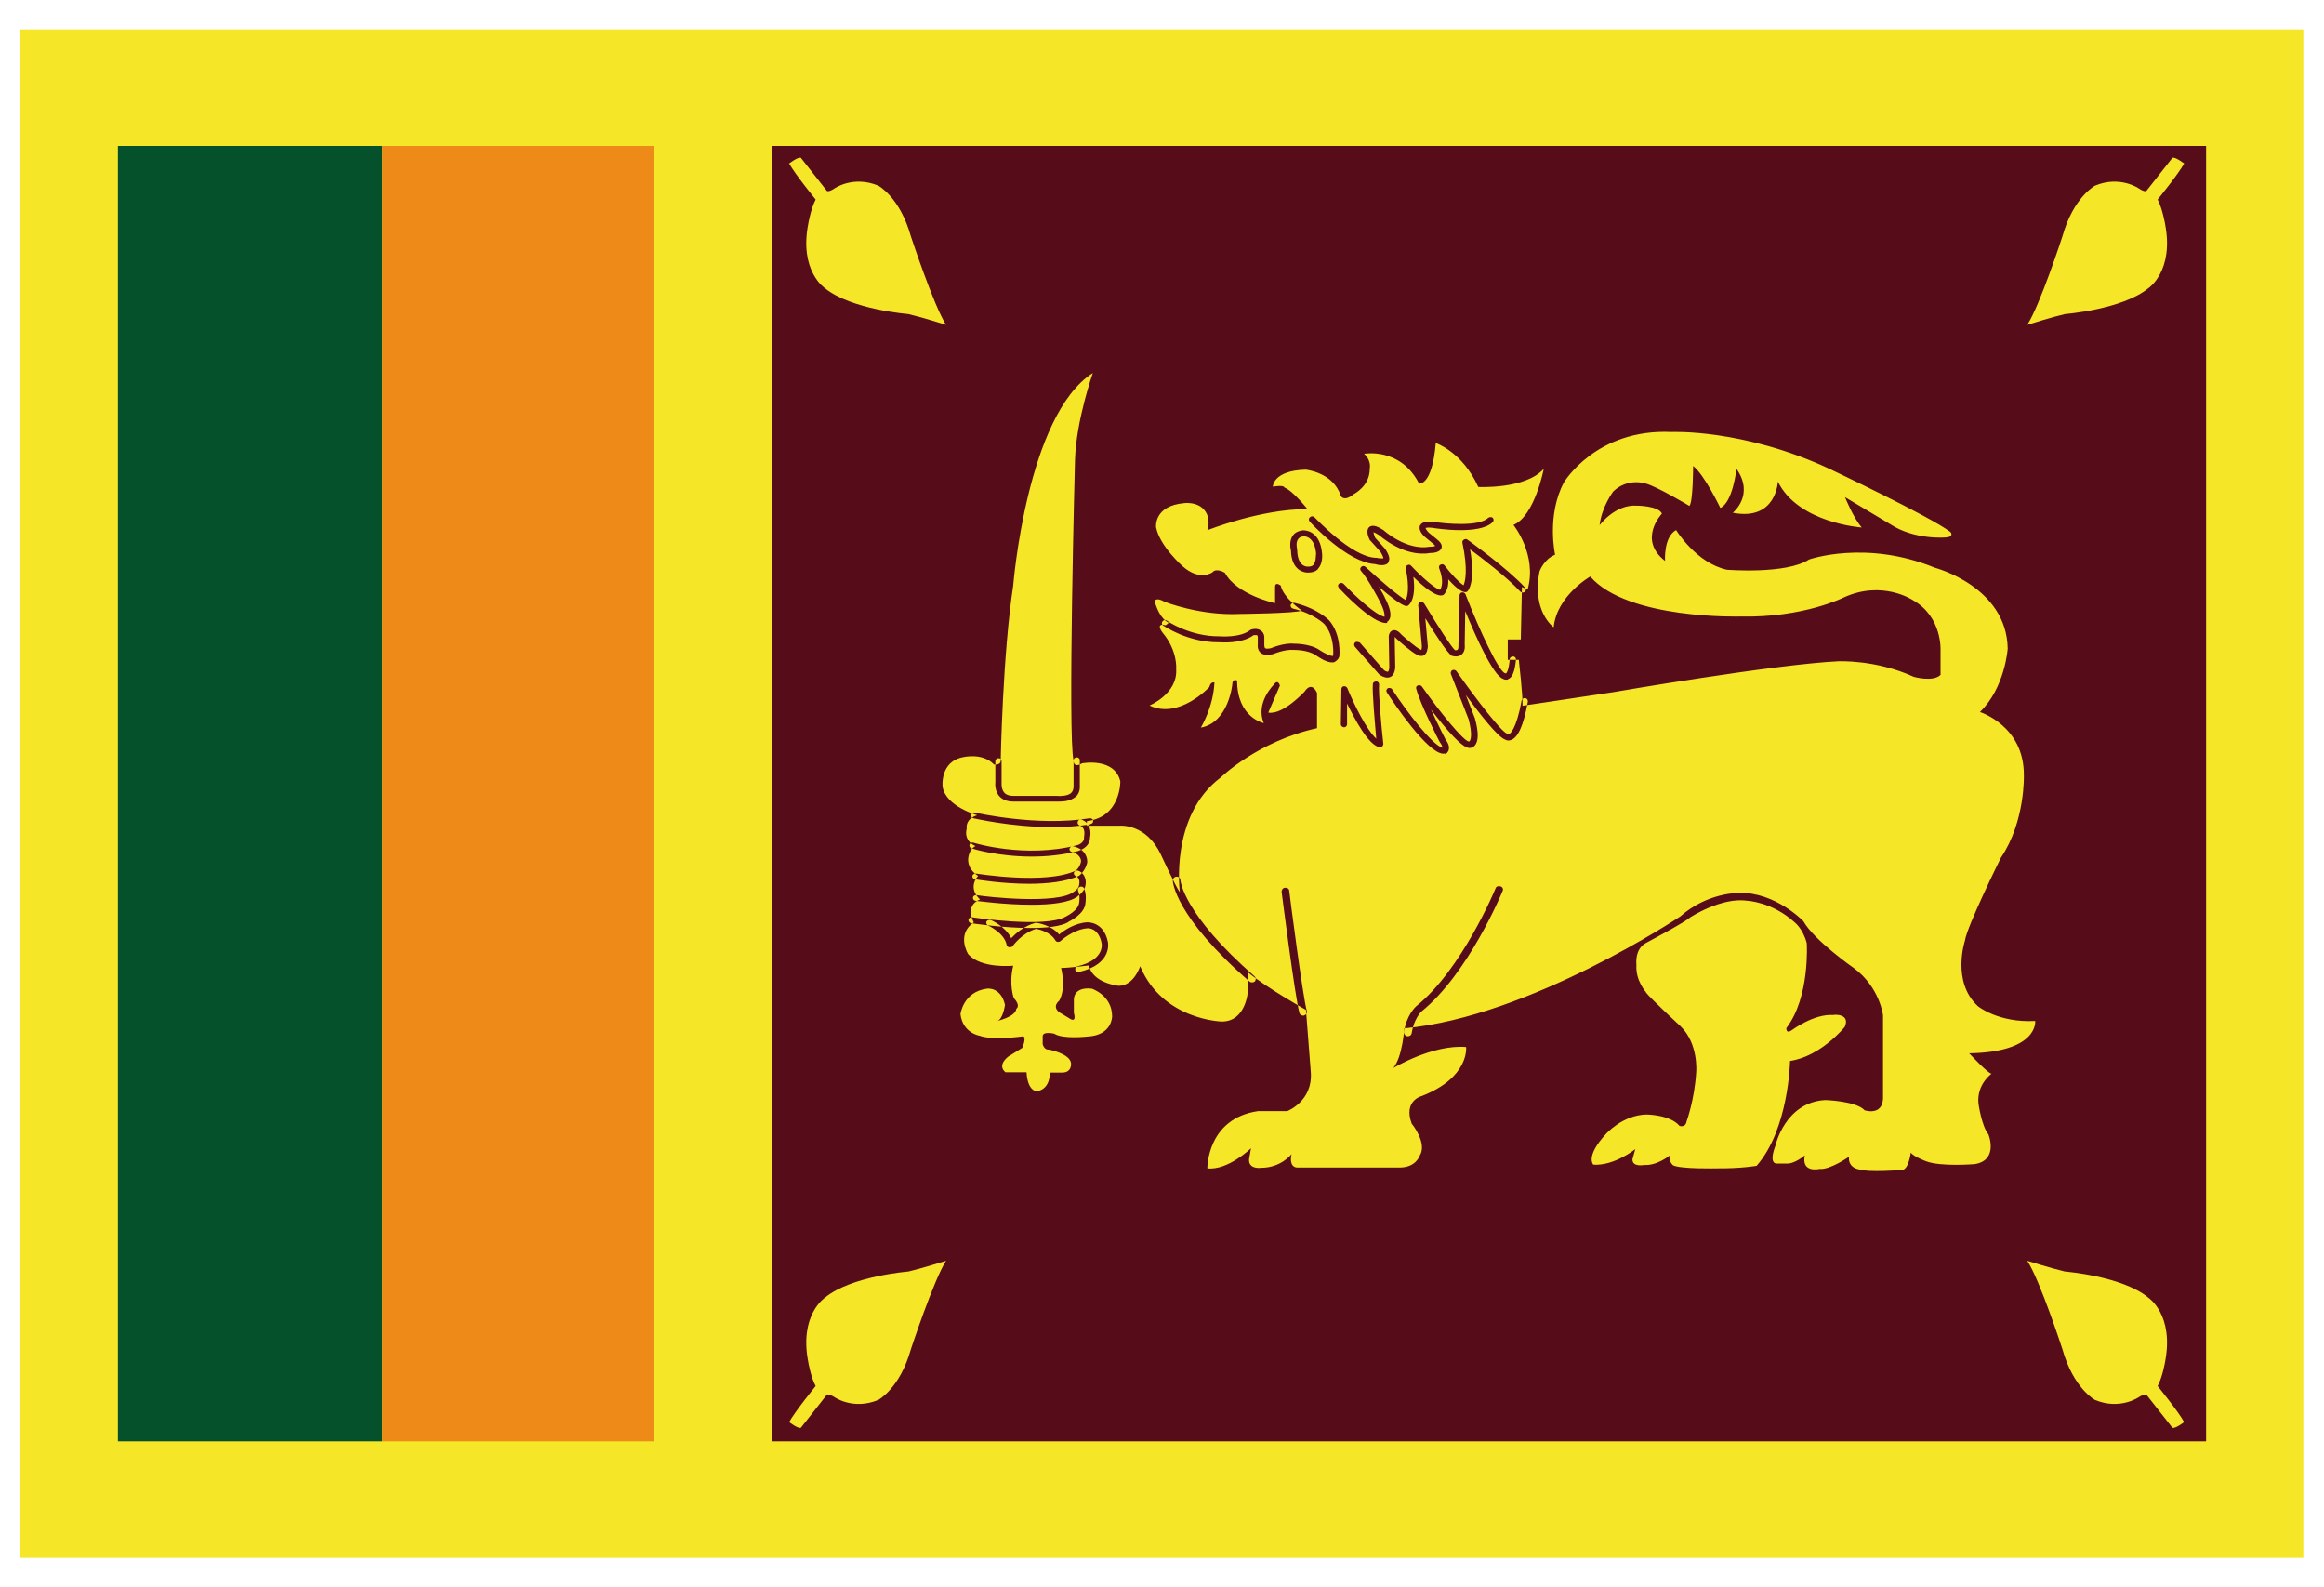 <?xml version="1.0" encoding="UTF-8"?>
<svg id="_レイヤー_2" data-name="レイヤー 2" xmlns="http://www.w3.org/2000/svg" viewBox="0 0 82 56">
  <defs>
    <style>
      .cls-1 {
        fill: none;
      }

      .cls-2 {
        fill: #f5e727;
      }

      .cls-3 {
        fill: #04512c;
      }

      .cls-4 {
        fill: #570c19;
      }

      .cls-5 {
        fill: #ee8a17;
      }
    </style>
  </defs>
  <g id="_レイヤー_1-2" data-name="レイヤー 1">
    <g>
      <rect class="cls-1" width="82" height="56"/>
      <g>
        <rect class="cls-2" x=".72" y="1.04" width="80.55" height="53.92"/>
        <g>
          <path class="cls-4" d="M27.25,50.85V5.15h50.59v45.7H27.25"/>
          <path class="cls-3" d="M4.16,50.85V5.15h9.33v45.7H4.16"/>
          <path class="cls-5" d="M13.49,50.85V5.15h9.58v45.7h-9.58"/>
        </g>
        <g>
          <path class="cls-2" d="M27.83,5.78s.33-.26.43-.21l.92,1.17s.07.04.26-.09c0,0,.66-.47,1.55-.1,0,0,.76.4,1.15,1.79,0,0,.8,2.43,1.24,3.12,0,0-.89-.28-1.33-.38,0,0-2.02-.16-2.94-.91,0,0-.92-.6-.59-2.28,0,0,.09-.53.26-.85,0,0-.74-.91-.94-1.28Z"/>
          <path class="cls-2" d="M77.08,5.78s-.33-.26-.43-.21l-.92,1.17s-.07.04-.26-.09c0,0-.67-.47-1.55-.1,0,0-.76.4-1.15,1.79,0,0-.79,2.43-1.24,3.12,0,0,.89-.28,1.33-.38,0,0,2.02-.16,2.94-.91,0,0,.92-.6.59-2.28,0,0-.09-.53-.26-.85,0,0,.74-.91.94-1.28Z"/>
          <path class="cls-2" d="M27.83,50.16s.33.26.43.21l.92-1.17s.07-.03.26.09c0,0,.66.47,1.55.1,0,0,.76-.4,1.15-1.79,0,0,.8-2.43,1.24-3.12,0,0-.89.28-1.33.38,0,0-2.02.16-2.94.92,0,0-.92.6-.59,2.28,0,0,.09.53.26.84,0,0-.74.91-.94,1.28Z"/>
          <path class="cls-2" d="M77.08,50.16s-.33.26-.43.21l-.92-1.17s-.07-.03-.26.09c0,0-.67.47-1.55.1,0,0-.76-.4-1.15-1.79,0,0-.79-2.43-1.24-3.12,0,0,.89.28,1.33.38,0,0,2.02.16,2.94.92,0,0,.92.6.59,2.28,0,0-.09.53-.26.84,0,0,.74.91.94,1.28Z"/>
          <path class="cls-2" d="M42.62,18.7s1.85-.74,3.51-.74c0,0-.5-.64-.81-.76,0,0,0-.1-.41-.03,0,0,0-.57,1.16-.6,0,0,.98.09,1.24.93,0,0,.11.22.46-.07,0,0,.57-.28.56-.9,0,0,.07-.28-.2-.52,0,0,1.28-.24,1.94,1.05,0,0,.46.1.59-1.43,0,0,.94.31,1.5,1.55,0,0,1.66.09,2.31-.64,0,0-.32,1.67-1.07,1.98,0,0,.85,1.05.5,2.28l-.2-.09-.04,1.85h-.46v.72h.39s.15,1.31.13,1.62l3.2-.48s5.68-.98,7.93-1.09c0,0,1.33-.07,2.68.55,0,0,.68.19.94-.07v-.86s.07-1.19-.98-1.78c0,0-1.07-.72-2.44-.09,0,0-1.43.72-3.63.67,0,0-3.98.12-5.31-1.41,0,0-1.18.67-1.29,1.79,0,0-.78-.55-.5-1.97,0,0,.15-.43.55-.59,0,0-.31-1.38.31-2.55,0,0,1.13-1.9,3.79-1.78,0,0,2.55-.12,5.6,1.31,0,0,3.53,1.67,4.25,2.22,0,0,.15.17-.17.19,0,0-1.09.1-1.96-.47l-1.59-.95s.28.71.59,1.07c0,0-2.24-.15-2.96-1.62,0,0-.05,1.4-1.59,1.1,0,0,.78-.62.13-1.55,0,0-.13,1.19-.57,1.38,0,0-.57-1.19-.96-1.48,0,0,0,1.26-.13,1.41,0,0-1.15-.69-1.54-.79,0,0-.63-.22-1.15.28,0,0-.41.55-.48,1.19,0,0,.54-.74,1.31-.69,0,0,.76,0,.89.28,0,0-.87.91.11,1.67,0,0-.06-.84.39-1.09,0,0,.7,1.16,1.79,1.4,0,0,2.09.17,2.9-.36,0,0,2-.71,4.44.29,0,0,2.53.66,2.57,2.85,0,0-.09,1.38-.98,2.24,0,0,1.55.48,1.55,2.21,0,0,.06,1.64-.81,2.93,0,0-1.2,2.42-1.27,2.93,0,0-.48,1.45.46,2.31,0,0,.72.59,2.02.52,0,0,.13,1.1-2.33,1.14,0,0,.67.72.79.72,0,0-.54.38-.46,1.07,0,0,.11.78.35,1.07,0,0,.37.91-.48,1.05,0,0-1.2.1-1.72-.1,0,0-.46-.17-.54-.31,0,0-.07.6-.31.62,0,0-1.2.09-1.5-.02,0,0-.41-.04-.37-.45,0,0-.67.47-1.04.43,0,0-.65.16-.52-.48,0,0-.35.31-.65.29h-.33s-.31.05-.06-.62c0,0,.33-1.54,1.76-1.62,0,0,1.09.03,1.39.36,0,0,.61.21.65-.4v-2.95s-.11-.98-1.02-1.66c0,0-1.41-.98-1.79-1.66,0,0-.98-1.03-2.27-1,0,0-1.11-.02-2.07.83,0,0-5.29,3.54-9.74,3.95,0,0-.06,1-.39,1.4,0,0,1.39-.84,2.57-.74,0,0,.13,1.07-1.57,1.73,0,0-.65.16-.35.97,0,0,.57.69.28,1.14,0,0-.13.4-.68.41h-3.64s-.3.02-.2-.47c0,0-.37.48-1.07.48,0,0-.44.07-.43-.29l.07-.4s-.81.79-1.54.71c0,0-.02-1.76,1.79-2.02h1.03s.91-.35.83-1.38l-.17-2.19s-1.39-.78-2.05-1.33v.67s-.06,1.07-.92,1.07c0,0-2.09-.05-2.88-1.95,0,0-.22.69-.76.69,0,0-.92-.09-1.05-.72,0,0-.7.09-.98.09,0,0,.19.72-.07,1.16,0,0-.26.19,0,.4l.35.21s.28.22.17-.19v-.45s-.04-.47.63-.4c0,0,.72.23.72.98,0,0,0,.67-.87.71,0,0-.87.1-1.17-.1,0,0-.41-.1-.41.09v.28s.05.21.22.19c0,0,.74.14.78.48,0,0,.04.33-.31.33h-.44s.04.57-.45.66c0,0-.33.02-.37-.67h-.74s-.32-.21.09-.55l.5-.31s.15-.33.04-.41c0,0-1.07.16-1.55-.02,0,0-.59-.09-.67-.76,0,0,.09-.79.94-.9,0,0,.48-.07.63.57,0,0-.07.53-.28.57,0,0,.65-.14.68-.43,0,0,.17-.1-.09-.38,0,0-.18-.48-.02-1.14,0,0-1.13.12-1.59-.41,0,0-.43-.69.2-1.12,0,0-.35-.57.22-.81,0,0-.46-.36-.07-.83,0,0-.35-.19-.35-.57,0,0,0-.35.26-.48,0,0-.43-.16-.31-.62,0,0-.07-.33.37-.47,0,0-1.11-.31-1.22-1,0,0-.11-.9.74-1.05,0,0,.67-.16,1.07.26,0,0,.26.05.24-.17,0,0,.07-3.71.44-6.14,0,0,.48-6.02,2.81-7.5,0,0-.59,1.67-.63,3.07,0,0-.26,9.78-.05,10.6,0,0-.02.29.3.1,0,0,1.15-.22,1.35.64,0,0,.02,1.26-1.18,1.4v.16h1.18s.91-.07,1.42,1c0,0,.54,1.17.68,1.35,0,0-.37-2.69,1.44-4.05,0,0,1.31-1.28,3.4-1.74v-1.24s-.17-.45-.44-.05c0,0-.76.83-1.28.74l.41-.95s-.06-.26-.22-.03c0,0-.65.64-.35,1.35,0,0-.94-.19-.94-1.5,0,0-.17-.09-.17.14,0,0-.13,1.34-1.11,1.52,0,0,.44-.71.48-1.59,0,0-.13-.05-.18.16,0,0-1.07,1.15-2.11.65,0,0,1-.41.94-1.29,0,0,.06-.64-.48-1.28,0,0-.28-.36.11-.26l.11-.09s-.31-.09-.5-.76c0,0,.04-.16.35.02,0,0,1.26.5,2.66.43,0,0,2-.02,2.18-.12,0,0-.65-.45-.74-.88,0,0-.2-.16-.2.05v.57s-1.35-.29-1.77-1.07c0,0-.3-.19-.44-.02,0,0-.44.33-1.05-.21,0,0-.81-.71-.94-1.38,0,0-.09-.76,1-.85,0,0,.65-.09.83.48,0,0,.06.28-.02.47ZM49.81,36.46c.07-.51.34-.77.34-.77h0c1.65-1.33,2.82-4.14,2.87-4.26.03-.06,0-.14-.08-.16-.07-.02-.15,0-.17.07-.01.03-1.19,2.87-2.8,4.16-.01.01-.35.31-.43.92,0,.07.04.13.12.14,0,0,.01,0,.02,0,.07,0,.12-.05.13-.11ZM46.02,35.82c.07-.02.11-.09.09-.15-.14-.49-.62-4.2-.62-4.24,0-.07-.07-.12-.15-.11-.07,0-.12.07-.12.14.02.15.48,3.77.63,4.28.02.06.07.09.13.09.01,0,.02,0,.03,0ZM44.27,34.63c.05-.05.05-.13,0-.18-2.53-2.21-2.62-3.38-2.62-3.4,0-.07-.05-.12-.14-.12-.07,0-.13.06-.13.13,0,.05.07,1.27,2.71,3.57.02.02.06.03.09.03s.07-.01.1-.04ZM46.5,20.07c.18-.18.15-.49.15-.52-.06-.8-.56-.84-.66-.84,0,0-.03,0-.03,0-.15.02-.27.08-.34.18-.14.19-.09.46-.07.53.02.75.51.78.58.78h0s.03,0,.05,0c.13,0,.25-.04.33-.13ZM46.43,19.56c0,.07,0,.27-.09.37-.04.04-.09.06-.16.06,0,0-.02,0-.05,0-.06,0-.35-.03-.36-.59,0,0,0-.02,0-.02-.02-.07-.05-.26.04-.37.04-.05.1-.08.19-.09.07,0,.4.03.44.65ZM48.97,19.85c.12-.13,0-.33-.09-.48l-.36-.4c-.03-.07-.05-.15-.06-.19.03,0,.09.03.2.1.04.03.88.79,1.8.63.08,0,.34-.01.4-.17.06-.15-.12-.28-.18-.33l-.27-.22c-.06-.06-.11-.14-.11-.16,0,0,.04-.03.23-.01.17.03,1.68.26,2.14-.2.04-.04.04-.11,0-.15-.04-.04-.12-.03-.16,0-.32.32-1.5.21-1.94.14-.16-.02-.38-.02-.46.12-.08.16.09.34.15.4l.28.23c.06.05.09.08.1.1-.04.02-.12.03-.2.03-.82.14-1.61-.57-1.63-.59-.16-.1-.36-.21-.49-.11-.14.11-.04.36.01.46,0,0,.01.02.02.02l.36.4c.11.18.1.23.1.23h0s-.14.01-.24-.02c0,0-.02,0-.03,0-.86-.03-2.14-1.42-2.16-1.43-.04-.04-.11-.05-.16,0-.05.04-.05.1-.01.15.05.06,1.34,1.45,2.3,1.5.04.01.14.04.24.04.09,0,.18-.02.24-.09ZM47.11,23.34s.13-.07.15-.2c0-.03.07-.75-.36-1.25-.02-.02-.4-.42-1.22-.62-.06-.01-.12.02-.14.07-.01.06.02.11.08.13.75.18,1.11.55,1.11.55.37.43.31,1.09.31,1.09,0,.01,0,.03-.01.03-.06.02-.3-.09-.46-.2-.34-.24-.9-.23-.91-.23-.36-.04-.82.16-.82.16-.1.02-.17.02-.2,0-.03-.03-.03-.09-.03-.12v-.28c-.01-.13-.08-.2-.13-.23-.13-.09-.31-.04-.33-.03-.02,0-.03.01-.04.02-.35.28-1.06.22-1.08.22-1.04.01-1.85-.54-1.85-.55-.05-.04-.12-.03-.16.02-.04.05-.03.11.02.15.04.02.87.6,1.98.59.03,0,.78.07,1.21-.25.04,0,.09-.01.12,0,.02.01.03.04.03.07v.26s-.03.18.1.29c.09.08.23.09.43.05,0,0,.42-.18.74-.15,0,0,.5-.01.78.19.09.06.36.25.57.25.04,0,.07,0,.1-.02ZM48.94,21.94c.07-.04.27-.2-.08-.86,0-.02-.09-.18-.21-.38.38.33.8.66.96.68.03,0,.06,0,.08-.02.05-.04.28-.24.18-1.01.35.35.81.72,1.03.65.01,0,.03-.01.04-.02,0,0,.19-.17.16-.54.19.21.42.43.58.45.04,0,.07,0,.1-.03.03-.03.29-.34.09-1.48.42.31,1.32,1,1.77,1.49.04.04.11.05.16.01.05-.04.05-.1.01-.15-.61-.67-1.98-1.65-2.03-1.69-.04-.03-.09-.03-.13,0-.04.02-.06.07-.05.11.2.95.1,1.36.04,1.5-.16-.1-.45-.41-.67-.7-.03-.04-.09-.06-.14-.03-.05.02-.07.08-.05.13.18.46.08.69.03.76-.15-.03-.61-.41-1.02-.85-.03-.04-.09-.05-.13-.02-.04.02-.07.07-.06.11.15.72.05,1.02,0,1.12-.22-.12-.88-.67-1.42-1.17-.04-.04-.11-.04-.15,0-.04.04-.05.1-.01.14.25.28.65,1.04.65,1.05.19.36.19.52.18.57-.33-.07-1.04-.74-1.44-1.16-.04-.04-.11-.05-.16-.01-.05.04-.05.1-.01.15.12.13,1.16,1.24,1.66,1.24.02,0,.04,0,.05-.01ZM53.21,23.96c.15-.05.24-.27.28-.69,0-.06-.04-.11-.1-.11-.06,0-.12.04-.12.09-.03.37-.1.48-.13.51-.01,0-.02-.01-.04-.01-.22-.07-.89-1.49-1.39-2.78-.02-.05-.07-.08-.12-.07-.05,0-.09.05-.09.1l-.04,1.73c0,.1,0,.18-.04.2-.02.01-.04.01-.05.01-.02,0-.03,0-.03,0-.11-.08-.64-.9-1.09-1.65-.03-.04-.08-.06-.13-.05-.05.01-.08.06-.08.11l.13,1.45c0,.09-.02.12-.02.13,0,0-.02,0-.02-.01,0,0-.01,0-.02-.01-.14-.06-.52-.39-.65-.51-.08-.09-.19-.2-.32-.16-.09.03-.13.12-.14.2l.02,1.11c-.01.11-.04.15-.05.15-.02,0-.1-.02-.14-.06l-.85-.97s-.11-.05-.16-.01c-.05.04-.05.1-.02.15l.86.98s.21.17.38.1c.11-.04.17-.15.19-.34l-.02-1.08s.04.04.07.07c.05.05.5.45.7.55.06.04.15.07.24.04.14-.06.15-.25.16-.32l-.09-1c.33.54.79,1.25.94,1.33.02,0,.18.06.32-.03.1-.07.15-.2.13-.37l.02-1.18c.38.93.98,2.26,1.33,2.39.03.02.07.03.11.03.02,0,.05,0,.07-.01ZM48.77,26.34s.04-.06.04-.09c-.07-.61-.18-1.84-.15-2.1,0-.06-.04-.11-.1-.11-.06,0-.12.04-.12.09-.03.28.08,1.45.12,1.93-.34-.31-.78-1.2-1.02-1.78-.02-.05-.07-.07-.12-.07-.05,0-.09.05-.09.1l-.02,1.24c0,.06.05.1.11.11.06,0,.11-.05.11-.1v-.74c.28.57.74,1.44,1.13,1.54.01,0,.02,0,.03,0,.03,0,.05,0,.07-.02ZM51,26.61s.1-.06.12-.17c.02-.11-.02-.23-.11-.34,0,0-.28-.55-.52-1.07.55.72,1.1,1.36,1.36,1.36h0s.11,0,.18-.08c.14-.15.15-.46.01-.97l-.32-.82c.5.68,1.12,1.47,1.38,1.57.05.03.12.05.21.02.25-.08.45-.52.6-1.36,0-.06-.03-.11-.09-.12s-.12.03-.13.08c-.19,1.04-.41,1.18-.46,1.2-.02-.01-.03-.02-.06-.03-.19-.06-1.05-1.16-1.78-2.2-.03-.04-.09-.06-.14-.04-.05.02-.07.08-.06.13l.63,1.61c.14.54.07.71.04.76-.01.02-.02.02-.02.02,0,0,0,0-.02,0-.19-.03-1.01-1.03-1.65-1.94-.03-.04-.09-.06-.14-.04-.05.02-.08.07-.06.12.15.56.79,1.81.83,1.88.09.11.09.17.09.19,0,0,0,0,0,.01-.36-.11-1.24-1.25-1.77-2.06-.03-.05-.1-.06-.15-.04-.05.03-.07.09-.04.14.23.36,1.43,2.15,1.99,2.17h0s.04,0,.06-.01ZM37.94,28.13c.11-.1.17-.23.16-.4v-.91c0-.06-.05-.1-.11-.1s-.11.05-.11.1v.92c0,.11-.03.18-.09.24-.13.11-.4.11-.5.1h-1.53c-.15,0-.26-.04-.32-.11-.12-.13-.1-.34-.1-.36v-.76c0-.06-.05-.1-.11-.1s-.11.05-.11.1v.75s-.04.3.15.5c.11.12.28.18.49.18h1.51s.05,0,.12,0c.14,0,.38-.02.55-.16ZM38.48,29.07c.06-.01.1-.06.09-.12-.01-.06-.07-.09-.13-.08-1.86.3-4.02-.2-4.04-.2-.06-.02-.12.02-.13.07-.02.06.02.11.08.13.02,0,1.32.31,2.79.31.44,0,.9-.03,1.34-.1ZM38.04,30.02c.15-.04.42-.18.42-.47.04-.17.03-.51-.29-.63-.06-.02-.12,0-.14.06-.02.06,0,.11.06.14.24.08.16.38.16.4,0,.01,0,.02,0,.03.01.2-.24.27-.25.27-1.83.47-3.63-.08-3.65-.09-.06-.02-.12.01-.14.07-.02.05.01.11.07.13.05.02.94.29,2.12.29.51,0,1.08-.05,1.66-.2ZM38.07,30.9s.22-.16.29-.46c.02-.15-.05-.48-.48-.58-.06-.02-.12.02-.14.07-.02.06.02.11.08.13.34.09.33.33.32.35-.04.2-.19.32-.19.31h0c-1.07.5-3.49.1-3.51.1-.06-.01-.12.03-.13.08-.01.06.03.11.09.12.06.01.95.16,1.91.16.64,0,1.3-.07,1.76-.28ZM38.02,31.62s.25-.15.28-.39c.03-.13.01-.4-.25-.51-.05-.02-.12,0-.15.05-.03.05,0,.11.06.14.17.07.12.27.12.29-.01.15-.17.25-.19.26-.56.46-3.09.18-3.43.12-.06-.01-.12.03-.13.08-.01.06.03.11.09.12.02,0,1.01.14,1.98.14.68,0,1.34-.07,1.63-.3ZM37.7,32.52s.58-.26.6-.67c0-.01.05-.28-.05-.51-.02-.05-.09-.08-.15-.05-.06.02-.08.08-.06.14.08.17.04.39.04.4-.02.3-.47.5-.48.51-.7.41-3.27.03-3.3.02-.06,0-.12.03-.13.09,0,.06.03.11.09.12.07.01,1.14.17,2.1.17.55,0,1.07-.05,1.34-.21ZM38.08,34.29c1.19-.28,1.01-1.05,1.01-1.06-.15-.74-.74-.69-.74-.69-.44.03-.81.29-.98.43-.28-.34-.77-.41-.8-.41-.02,0-.03,0-.04,0-.4.11-.69.37-.85.54-.2-.41-.69-.63-.72-.64-.06-.02-.12,0-.15.05-.03.05,0,.11.05.14,0,0,.58.26.66.69,0,.04.04.07.09.08.04,0,.09,0,.12-.04,0,0,.32-.46.83-.61.1.02.51.11.68.41.02.03.05.05.08.05.04,0,.07,0,.1-.03,0,0,.44-.41.95-.45,0,0,.39-.04.5.53,0,0,.13.58-.85.81-.06.01-.09.07-.08.13.01.05.06.08.11.08,0,0,.02,0,.03,0Z"/>
          <path class="cls-2" d="M58.08,35.01s-.38-.42-.34-.97c0,0-.08-.56.35-.78,0,0,1.36-.72,1.54-.89,0,0,1.11-.73,2.02-.59,0,0,.86.03,1.66.75,0,0,.31.23.44.75,0,0,.12,1.9-.72,2.99,0,0-.02.23.2.07,0,0,.77-.58,1.46-.53.02-.02.61-.05.4.42,0,0-.84,1.04-1.93,1.2,0,0-.04,2.4-1.18,3.7,0,0-.56.1-1.41.09,0,0-1.28.03-1.54-.11,0,0-.16-.14-.12-.34,0,0-.44.36-.89.33,0,0-.43.09-.42-.2l.1-.36s-.74.6-1.48.55c0,0-.3-.28.45-1.09,0,0,.58-.66,1.42-.68,0,0,.83,0,1.17.4,0,0,.21.08.25-.16,0,0,.28-.75.34-1.75,0,0,.08-.98-.54-1.59,0,0-1.05-.97-1.24-1.21Z"/>
        </g>
      </g>
    </g>
  </g>
</svg>